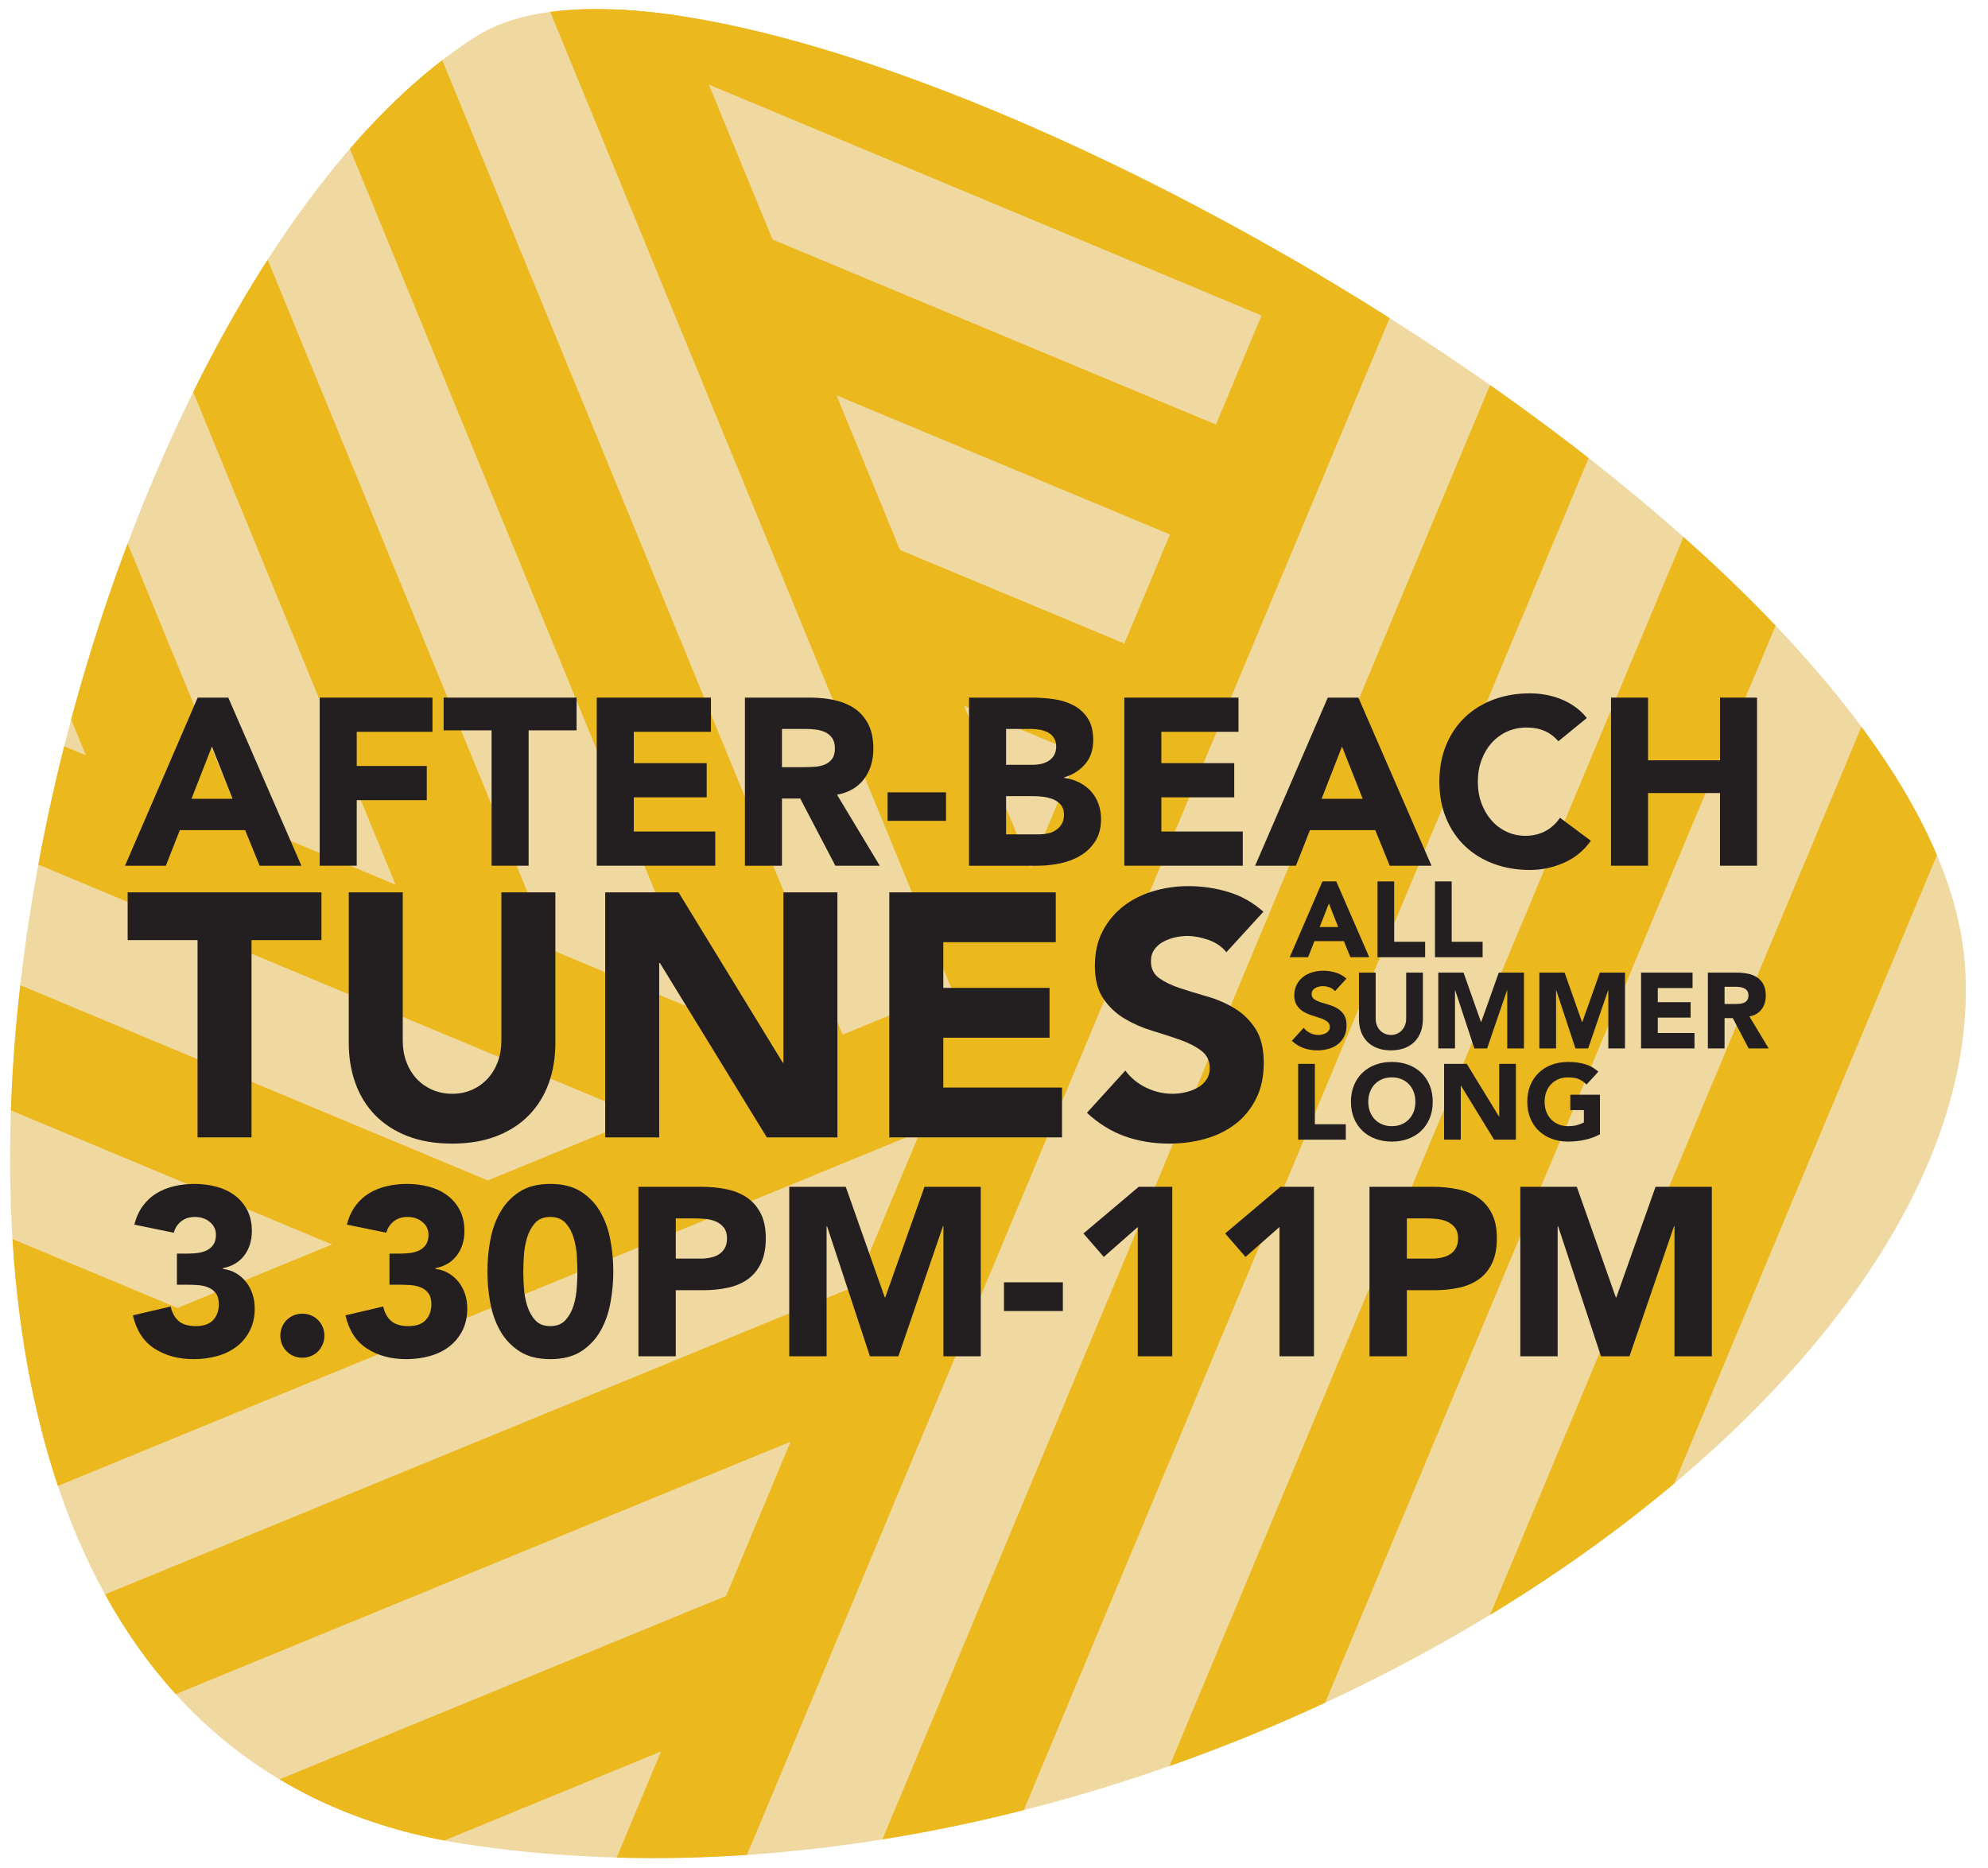 <?xml version="1.0" encoding="UTF-8" standalone="no"?>
<!DOCTYPE svg PUBLIC "-//W3C//DTD SVG 1.1//EN" "http://www.w3.org/Graphics/SVG/1.1/DTD/svg11.dtd">
<svg width="100%" height="100%" viewBox="0 0 298 280" version="1.1" xmlns="http://www.w3.org/2000/svg" xmlns:xlink="http://www.w3.org/1999/xlink" xml:space="preserve" xmlns:serif="http://www.serif.com/" style="fill-rule:evenodd;clip-rule:evenodd;stroke-linejoin:round;stroke-miterlimit:2;">
    <g transform="matrix(1.16,0,0,1.16,-200.899,-85.714)">
        <g transform="matrix(1,0,0,1,234.798,304.598)">
            <path d="M0,-226.049C34.235,-247.617 187.929,-164.523 192.295,-106.188C196.659,-47.855 89.611,21.568 -1.567,7.572C-99.437,-7.451 -57.993,-189.519 0,-226.049" style="fill:rgb(240,216,161);fill-rule:nonzero;"/>
        </g>
        <g>
            <clipPath id="_clip1">
                <path d="M234.798,78.549C176.805,115.079 135.362,297.147 233.231,312.17C324.41,326.166 431.457,256.742 427.093,198.41C423.21,146.523 301.196,75.049 250.177,75.058C243.836,75.06 238.582,76.165 234.798,78.549Z" clip-rule="nonzero"/>
            </clipPath>
            <g clip-path="url(#_clip1)">
                <g transform="matrix(-0.386,0.923,0.923,0.386,527.544,290.81)">
                    <path d="M-125.269,-91.054L63.826,-91.054L48.433,-75.66L-109.874,-75.659L-125.269,-91.054Z" style="fill:rgb(235,184,30);fill-rule:nonzero;"/>
                </g>
                <g transform="matrix(-0.386,0.923,0.923,0.386,520.802,300.808)">
                    <path d="M-167.768,-119.358L82.676,-119.358L67.284,-103.966L-152.371,-103.964L-167.768,-119.358Z" style="fill:rgb(235,184,30);fill-rule:nonzero;"/>
                </g>
                <g transform="matrix(-0.386,0.923,0.923,0.386,514.054,310.802)">
                    <path d="M-210.262,-147.658L101.524,-147.658L86.129,-132.262L-194.868,-132.264L-210.262,-147.658Z" style="fill:rgb(235,184,30);fill-rule:nonzero;"/>
                </g>
                <g transform="matrix(-0.386,0.923,0.923,0.386,507.31,320.798)">
                    <path d="M-252.758,-175.96L120.373,-175.96L104.978,-160.567L-237.362,-160.565L-252.758,-175.96Z" style="fill:rgb(235,184,30);fill-rule:nonzero;"/>
                </g>
                <g transform="matrix(1,0,0,1,430.607,380.511)">
                    <path d="M0,-389.461L-11.436,-384.764L-172.189,0L-152.048,-8.269L3.574,-380.753L0,-389.461Z" style="fill:rgb(235,184,30);fill-rule:nonzero;"/>
                </g>
                <g transform="matrix(-0.386,0.923,0.923,0.386,455.332,337.912)">
                    <path d="M-271.103,-195.945L145.89,-195.945L130.496,-180.55L-286.499,-180.548L-271.103,-195.945Z" style="fill:rgb(235,184,30);fill-rule:nonzero;"/>
                </g>
                <g transform="matrix(-0.925,0.38,0.38,0.925,344.94,78.292)">
                    <path d="M35.223,-48.162L56.994,-48.162L-3.426,12.262L-14.483,1.555L35.223,-48.162Z" style="fill:rgb(235,184,30);fill-rule:nonzero;"/>
                </g>
                <g transform="matrix(1,0,0,1,253.936,116.483)">
                    <path d="M0,-52.884L-5.27,-50.719L0.838,-35.846L86.642,0L88.809,-5.202L92.72,-14.146L0,-52.884Z" style="fill:rgb(235,184,30);fill-rule:nonzero;"/>
                </g>
                <g transform="matrix(0.385,-0.923,-0.923,-0.385,330.738,103.605)">
                    <path d="M-38.765,-14.037L-23.371,-14.037L-23.36,63.672L-38.758,48.278L-38.765,-14.037Z" style="fill:rgb(235,184,30);fill-rule:nonzero;"/>
                </g>
                <g transform="matrix(0.385,-0.923,-0.923,-0.385,322.157,148.602)">
                    <path d="M-24.609,-4.61L-9.213,-4.61L-9.21,42.424L-24.607,27.03L-24.609,-4.61Z" style="fill:rgb(235,184,30);fill-rule:nonzero;"/>
                </g>
                <g transform="matrix(-0.925,0.38,0.38,0.925,274.7,184.863)">
                    <path d="M151.889,-120.071L173.662,-120.071L23.593,30.02L1.906,29.932L151.889,-120.071Z" style="fill:rgb(235,184,30);fill-rule:nonzero;"/>
                </g>
                <g transform="matrix(-0.925,0.38,0.38,0.925,234.808,201.393)">
                    <path d="M152.086,-120.201L173.86,-120.201L23.612,30.058L1.929,29.971L152.086,-120.201Z" style="fill:rgb(235,184,30);fill-rule:nonzero;"/>
                </g>
                <g transform="matrix(0.38,0.925,0.925,-0.38,120.335,115.959)">
                    <path d="M16.859,-107.497L38.63,-107.497L152.743,6.621L152.66,28.306L16.859,-107.497Z" style="fill:rgb(235,184,30);fill-rule:nonzero;"/>
                </g>
                <g transform="matrix(0.38,0.925,0.925,-0.38,127.651,248.535)">
                    <path d="M82.154,-63.91L97.548,-63.91L97.563,112.626L82.169,127.968L82.154,-63.91Z" style="fill:rgb(235,184,30);fill-rule:nonzero;"/>
                </g>
                <g transform="matrix(0.38,0.925,0.925,-0.38,119.391,203.495)">
                    <path d="M96.279,-73.381L111.672,-73.381L111.694,133.709L96.302,149.044L96.279,-73.381Z" style="fill:rgb(235,184,30);fill-rule:nonzero;"/>
                </g>
                <g transform="matrix(0.38,0.925,0.925,-0.38,111.148,158.44)">
                    <path d="M110.422,-82.855L125.821,-82.855L125.81,154.783L110.411,170.117L110.422,-82.855Z" style="fill:rgb(235,184,30);fill-rule:nonzero;"/>
                </g>
                <g transform="matrix(-0.925,0.38,0.38,0.925,323.783,202.544)">
                    <path d="M9.834,-155.06L25.225,-155.06L25.219,4.148L9.829,-11.153L9.834,-155.06Z" style="fill:rgb(235,184,30);fill-rule:nonzero;"/>
                </g>
                <g transform="matrix(-0.925,0.38,0.38,0.925,296.563,202.428)">
                    <path d="M15.367,-144.614L30.758,-144.614L30.762,-6.949L15.367,8.441L15.367,-144.614Z" style="fill:rgb(235,184,30);fill-rule:nonzero;"/>
                </g>
                <g transform="matrix(-0.925,0.38,0.38,0.925,251.582,188.988)">
                    <path d="M9.532,-115.094L24.935,-115.094L24.934,-8.109L9.532,7.293L9.532,-115.094Z" style="fill:rgb(235,184,30);fill-rule:nonzero;"/>
                </g>
                <g transform="matrix(-0.925,0.38,0.38,0.925,206.609,175.538)">
                    <path d="M3.714,-85.569L19.105,-85.569L19.109,-9.256L3.717,6.142L3.714,-85.569Z" style="fill:rgb(235,184,30);fill-rule:nonzero;"/>
                </g>
            </g>
        </g>
        <g transform="matrix(1,0,0,1,198.717,214.691)">
            <path d="M0,-19.319L-9.033,-19.319L-9.033,-25.49L16.009,-25.49L16.009,-19.319L6.975,-19.319L6.975,6.171L0,6.171L0,-19.319Z" style="fill:rgb(35,31,32);fill-rule:nonzero;"/>
        </g>
        <g transform="matrix(1,0,0,1,244.955,202.213)">
            <path d="M0,6.44C0,8.318 -0.284,10.048 -0.849,11.627C-1.416,13.208 -2.258,14.579 -3.377,15.742C-4.494,16.904 -5.889,17.814 -7.558,18.469C-9.227,19.125 -11.151,19.453 -13.326,19.453C-15.532,19.453 -17.471,19.125 -19.14,18.469C-20.809,17.814 -22.202,16.904 -23.321,15.742C-24.44,14.579 -25.282,13.208 -25.847,11.627C-26.414,10.048 -26.698,8.318 -26.698,6.44L-26.698,-13.013L-19.721,-13.013L-19.721,6.172C-19.721,7.156 -19.565,8.065 -19.252,8.9C-18.938,9.735 -18.499,10.458 -17.933,11.069C-17.366,11.68 -16.688,12.157 -15.897,12.5C-15.108,12.843 -14.251,13.014 -13.326,13.014C-12.402,13.014 -11.553,12.843 -10.777,12.5C-10.002,12.157 -9.332,11.68 -8.765,11.069C-8.199,10.458 -7.758,9.735 -7.446,8.9C-7.133,8.065 -6.977,7.156 -6.977,6.172L-6.977,-13.013L0,-13.013L0,6.44Z" style="fill:rgb(35,31,32);fill-rule:nonzero;"/>
        </g>
        <g transform="matrix(1,0,0,1,251.395,220.862)">
            <path d="M0,-31.661L9.48,-31.661L22.942,-9.66L23.03,-9.66L23.03,-31.661L30.007,-31.661L30.007,0L20.885,0L7.066,-22.539L6.977,-22.539L6.977,0L0,0L0,-31.661Z" style="fill:rgb(35,31,32);fill-rule:nonzero;"/>
        </g>
        <g transform="matrix(1,0,0,1,288.109,220.862)">
            <path d="M0,-31.661L21.51,-31.661L21.51,-25.222L6.977,-25.222L6.977,-19.318L20.706,-19.318L20.706,-12.879L6.977,-12.879L6.977,-6.439L22.315,-6.439L22.315,0L0,0L0,-31.661Z" style="fill:rgb(35,31,32);fill-rule:nonzero;"/>
        </g>
        <g transform="matrix(1,0,0,1,331.665,213.124)">
            <path d="M0,-16.187C-0.567,-16.903 -1.333,-17.432 -2.302,-17.775C-3.272,-18.117 -4.189,-18.289 -5.053,-18.289C-5.56,-18.289 -6.081,-18.229 -6.618,-18.11C-7.154,-17.991 -7.661,-17.804 -8.139,-17.551C-8.615,-17.298 -9.003,-16.962 -9.301,-16.545C-9.6,-16.127 -9.748,-15.62 -9.748,-15.025C-9.748,-14.07 -9.39,-13.34 -8.675,-12.833C-7.96,-12.326 -7.058,-11.894 -5.97,-11.536C-4.882,-11.179 -3.711,-10.82 -2.459,-10.463C-1.207,-10.105 -0.037,-9.598 1.051,-8.942C2.139,-8.286 3.041,-7.406 3.756,-6.304C4.473,-5.201 4.83,-3.725 4.83,-1.877C4.83,-0.117 4.502,1.418 3.847,2.729C3.19,4.041 2.303,5.129 1.186,5.994C0.068,6.859 -1.229,7.5 -2.705,7.917C-4.181,8.334 -5.739,8.542 -7.379,8.542C-9.435,8.542 -11.343,8.229 -13.103,7.604C-14.862,6.977 -16.501,5.964 -18.021,4.563L-13.058,-0.893C-12.342,0.061 -11.44,0.8 -10.352,1.32C-9.264,1.842 -8.139,2.103 -6.975,2.103C-6.41,2.103 -5.836,2.036 -5.254,1.902C-4.673,1.767 -4.152,1.566 -3.689,1.298C-3.227,1.03 -2.854,0.687 -2.571,0.269C-2.288,-0.148 -2.146,-0.639 -2.146,-1.206C-2.146,-2.16 -2.512,-2.912 -3.242,-3.464C-3.973,-4.016 -4.889,-4.485 -5.992,-4.873C-7.095,-5.26 -8.288,-5.648 -9.569,-6.036C-10.851,-6.423 -12.044,-6.945 -13.147,-7.601C-14.251,-8.256 -15.167,-9.121 -15.897,-10.195C-16.628,-11.268 -16.993,-12.683 -16.993,-14.443C-16.993,-16.143 -16.657,-17.633 -15.986,-18.915C-15.316,-20.197 -14.422,-21.27 -13.303,-22.135C-12.186,-22.999 -10.896,-23.647 -9.435,-24.08C-7.974,-24.512 -6.468,-24.729 -4.919,-24.729C-3.13,-24.729 -1.401,-24.475 0.269,-23.968C1.939,-23.461 3.445,-22.611 4.786,-21.42L0,-16.187Z" style="fill:rgb(35,31,32);fill-rule:nonzero;"/>
        </g>
        <g transform="matrix(1,0,0,1,344.912,194.73)">
            <path d="M0,-4.095L-1.19,-1.052L1.203,-1.052L0,-4.095ZM-0.831,-6.945L0.954,-6.945L5.216,2.85L2.781,2.85L1.937,0.775L-1.868,0.775L-2.684,2.85L-5.063,2.85L-0.831,-6.945Z" style="fill:rgb(35,31,32);fill-rule:nonzero;"/>
        </g>
        <g transform="matrix(1,0,0,1,351.194,197.58)">
            <path d="M0,-9.795L2.157,-9.795L2.157,-1.992L6.155,-1.992L6.155,0L0,0L0,-9.795Z" style="fill:rgb(35,31,32);fill-rule:nonzero;"/>
        </g>
        <g transform="matrix(1,0,0,1,358.623,197.58)">
            <path d="M0,-9.795L2.157,-9.795L2.157,-1.992L6.155,-1.992L6.155,0L0,0L0,-9.795Z" style="fill:rgb(35,31,32);fill-rule:nonzero;"/>
        </g>
        <g transform="matrix(1,0,0,1,345.7,206.975)">
            <path d="M0,-5.008C-0.175,-5.23 -0.413,-5.393 -0.713,-5.5C-1.012,-5.605 -1.295,-5.658 -1.563,-5.658C-1.72,-5.658 -1.882,-5.64 -2.047,-5.603C-2.213,-5.566 -2.37,-5.508 -2.517,-5.43C-2.666,-5.352 -2.785,-5.248 -2.877,-5.119C-2.97,-4.989 -3.016,-4.833 -3.016,-4.648C-3.016,-4.353 -2.905,-4.128 -2.684,-3.97C-2.463,-3.814 -2.184,-3.68 -1.847,-3.57C-1.51,-3.459 -1.148,-3.348 -0.76,-3.237C-0.373,-3.127 -0.012,-2.97 0.325,-2.767C0.662,-2.564 0.941,-2.292 1.162,-1.951C1.384,-1.609 1.494,-1.153 1.494,-0.581C1.494,-0.037 1.393,0.438 1.19,0.843C0.987,1.25 0.713,1.587 0.368,1.854C0.021,2.121 -0.379,2.32 -0.837,2.448C-1.294,2.578 -1.775,2.642 -2.282,2.642C-2.919,2.642 -3.51,2.545 -4.054,2.351C-4.598,2.158 -5.104,1.845 -5.576,1.411L-4.039,-0.277C-3.817,0.018 -3.539,0.247 -3.203,0.408C-2.866,0.569 -2.517,0.65 -2.158,0.65C-1.982,0.65 -1.805,0.629 -1.625,0.588C-1.445,0.546 -1.284,0.484 -1.141,0.401C-0.998,0.318 -0.882,0.212 -0.795,0.083C-0.707,-0.046 -0.663,-0.198 -0.663,-0.374C-0.663,-0.669 -0.776,-0.901 -1.003,-1.073C-1.229,-1.243 -1.513,-1.388 -1.854,-1.508C-2.195,-1.628 -2.564,-1.748 -2.96,-1.868C-3.357,-1.987 -3.726,-2.149 -4.067,-2.352C-4.408,-2.555 -4.692,-2.823 -4.917,-3.154C-5.144,-3.487 -5.257,-3.925 -5.257,-4.469C-5.257,-4.994 -5.154,-5.455 -4.945,-5.852C-4.738,-6.249 -4.461,-6.58 -4.116,-6.848C-3.77,-7.116 -3.37,-7.316 -2.919,-7.45C-2.467,-7.583 -2.001,-7.65 -1.522,-7.65C-0.969,-7.65 -0.434,-7.572 0.084,-7.416C0.6,-7.258 1.065,-6.996 1.481,-6.627L0,-5.008Z" style="fill:rgb(35,31,32);fill-rule:nonzero;"/>
        </g>
        <g transform="matrix(1,0,0,1,357.058,203.599)">
            <path d="M0,1.992C0,2.573 -0.088,3.108 -0.263,3.597C-0.438,4.086 -0.698,4.51 -1.044,4.87C-1.391,5.23 -1.822,5.511 -2.338,5.714C-2.854,5.916 -3.45,6.018 -4.123,6.018C-4.806,6.018 -5.404,5.916 -5.92,5.714C-6.438,5.511 -6.869,5.23 -7.214,4.87C-7.56,4.51 -7.821,4.086 -7.996,3.597C-8.172,3.108 -8.26,2.573 -8.26,1.992L-8.26,-4.026L-6.101,-4.026L-6.101,1.909C-6.101,2.214 -6.053,2.495 -5.956,2.753C-5.859,3.011 -5.723,3.235 -5.548,3.424C-5.372,3.613 -5.163,3.761 -4.919,3.867C-4.673,3.973 -4.409,4.026 -4.123,4.026C-3.837,4.026 -3.575,3.973 -3.334,3.867C-3.094,3.761 -2.887,3.613 -2.712,3.424C-2.537,3.235 -2.4,3.011 -2.303,2.753C-2.207,2.495 -2.157,2.214 -2.157,1.909L-2.157,-4.026L0,-4.026L0,1.992Z" style="fill:rgb(35,31,32);fill-rule:nonzero;"/>
        </g>
        <g transform="matrix(1,0,0,1,359.05,209.369)">
            <path d="M0,-9.795L3.265,-9.795L5.521,-3.403L5.548,-3.403L7.817,-9.795L11.069,-9.795L11.069,0L8.91,0L8.91,-7.512L8.882,-7.512L6.309,0L4.663,0L2.187,-7.512L2.159,-7.512L2.159,0L0,0L0,-9.795Z" style="fill:rgb(35,31,32);fill-rule:nonzero;"/>
        </g>
        <g transform="matrix(1,0,0,1,372.11,209.369)">
            <path d="M0,-9.795L3.265,-9.795L5.52,-3.403L5.548,-3.403L7.817,-9.795L11.067,-9.795L11.067,0L8.91,0L8.91,-7.512L8.882,-7.512L6.308,0L4.663,0L2.185,-7.512L2.158,-7.512L2.158,0L0,0L0,-9.795Z" style="fill:rgb(35,31,32);fill-rule:nonzero;"/>
        </g>
        <g transform="matrix(1,0,0,1,385.253,209.369)">
            <path d="M0,-9.795L6.654,-9.795L6.654,-7.803L2.159,-7.803L2.159,-5.976L6.405,-5.976L6.405,-3.985L2.159,-3.985L2.159,-1.992L6.904,-1.992L6.904,0L0,0L0,-9.795Z" style="fill:rgb(35,31,32);fill-rule:nonzero;"/>
        </g>
        <g transform="matrix(1,0,0,1,396.043,205.314)">
            <path d="M0,-1.687L1.274,-1.687C1.468,-1.687 1.672,-1.694 1.889,-1.708C2.106,-1.721 2.302,-1.763 2.477,-1.832C2.652,-1.901 2.797,-2.009 2.912,-2.157C3.028,-2.305 3.086,-2.512 3.086,-2.78C3.086,-3.029 3.035,-3.228 2.934,-3.375C2.832,-3.522 2.703,-3.636 2.546,-3.714C2.39,-3.792 2.209,-3.845 2.006,-3.873C1.803,-3.9 1.605,-3.914 1.412,-3.914L0,-3.914L0,-1.687ZM-2.157,-5.741L1.633,-5.741C2.131,-5.741 2.603,-5.692 3.052,-5.595C3.499,-5.498 3.89,-5.337 4.227,-5.111C4.563,-4.885 4.831,-4.581 5.03,-4.198C5.228,-3.815 5.327,-3.338 5.327,-2.766C5.327,-2.074 5.147,-1.487 4.787,-1.002C4.428,-0.518 3.902,-0.212 3.21,-0.082L5.7,4.054L3.113,4.054L1.065,0.139L0,0.139L0,4.054L-2.157,4.054L-2.157,-5.741Z" style="fill:rgb(35,31,32);fill-rule:nonzero;"/>
        </g>
        <g transform="matrix(1,0,0,1,340.942,221.157)">
            <path d="M0,-9.795L2.157,-9.795L2.157,-1.992L6.155,-1.992L6.155,0L0,0L0,-9.795Z" style="fill:rgb(35,31,32);fill-rule:nonzero;"/>
        </g>
        <g transform="matrix(1,0,0,1,350.003,216.26)">
            <path d="M0,0C0,0.461 0.072,0.883 0.214,1.266C0.357,1.649 0.563,1.981 0.829,2.262C1.097,2.544 1.418,2.763 1.791,2.919C2.165,3.076 2.582,3.155 3.044,3.155C3.504,3.155 3.922,3.076 4.295,2.919C4.669,2.763 4.989,2.544 5.257,2.262C5.524,1.981 5.729,1.649 5.873,1.266C6.016,0.883 6.088,0.461 6.088,0C6.088,-0.452 6.016,-0.872 5.873,-1.259C5.729,-1.646 5.524,-1.98 5.257,-2.262C4.989,-2.543 4.669,-2.762 4.295,-2.919C3.922,-3.076 3.504,-3.154 3.044,-3.154C2.582,-3.154 2.165,-3.076 1.791,-2.919C1.418,-2.762 1.097,-2.543 0.829,-2.262C0.563,-1.98 0.357,-1.646 0.214,-1.259C0.072,-0.872 0,-0.452 0,0M-2.241,0C-2.241,-0.784 -2.11,-1.494 -1.847,-2.13C-1.584,-2.767 -1.218,-3.309 -0.747,-3.756C-0.277,-4.204 0.281,-4.547 0.926,-4.787C1.572,-5.026 2.278,-5.146 3.044,-5.146C3.809,-5.146 4.514,-5.026 5.16,-4.787C5.805,-4.547 6.364,-4.204 6.835,-3.756C7.304,-3.309 7.671,-2.767 7.933,-2.13C8.197,-1.494 8.329,-0.784 8.329,0C8.329,0.784 8.197,1.494 7.933,2.13C7.671,2.767 7.304,3.309 6.835,3.756C6.364,4.203 5.805,4.547 5.16,4.787C4.514,5.027 3.809,5.146 3.044,5.146C2.278,5.146 1.572,5.027 0.926,4.787C0.281,4.547 -0.277,4.203 -0.747,3.756C-1.218,3.309 -1.584,2.767 -1.847,2.13C-2.11,1.494 -2.241,0.784 -2.241,0" style="fill:rgb(35,31,32);fill-rule:nonzero;"/>
        </g>
        <g transform="matrix(1,0,0,1,359.797,221.157)">
            <path d="M0,-9.795L2.934,-9.795L7.097,-2.988L7.125,-2.988L7.125,-9.795L9.284,-9.795L9.284,0L6.462,0L2.187,-6.973L2.159,-6.973L2.159,0L0,0L0,-9.795Z" style="fill:rgb(35,31,32);fill-rule:nonzero;"/>
        </g>
        <g transform="matrix(1,0,0,1,379.94,212.054)">
            <path d="M0,8.411C-0.636,8.743 -1.3,8.983 -1.992,9.131C-2.683,9.278 -3.389,9.352 -4.108,9.352C-4.874,9.352 -5.579,9.232 -6.226,8.992C-6.871,8.753 -7.429,8.409 -7.899,7.962C-8.37,7.514 -8.736,6.973 -8.999,6.336C-9.262,5.7 -9.393,4.99 -9.393,4.205C-9.393,3.422 -9.262,2.711 -8.999,2.075C-8.736,1.438 -8.37,0.897 -7.899,0.449C-7.429,0.002 -6.871,-0.341 -6.226,-0.581C-5.579,-0.821 -4.874,-0.941 -4.108,-0.941C-3.325,-0.941 -2.603,-0.847 -1.944,-0.657C-1.284,-0.468 -0.705,-0.143 -0.207,0.318L-1.729,1.978C-2.025,1.674 -2.357,1.444 -2.725,1.286C-3.094,1.13 -3.555,1.052 -4.108,1.052C-4.57,1.052 -4.986,1.13 -5.361,1.286C-5.733,1.444 -6.055,1.663 -6.323,1.944C-6.589,2.225 -6.795,2.559 -6.938,2.946C-7.08,3.334 -7.152,3.754 -7.152,4.205C-7.152,4.667 -7.08,5.088 -6.938,5.471C-6.795,5.854 -6.589,6.186 -6.323,6.468C-6.055,6.749 -5.733,6.968 -5.361,7.125C-4.986,7.282 -4.57,7.36 -4.108,7.36C-3.638,7.36 -3.232,7.307 -2.891,7.201C-2.55,7.095 -2.278,6.986 -2.075,6.876L-2.075,5.285L-3.832,5.285L-3.832,3.293L0,3.293L0,8.411Z" style="fill:rgb(35,31,32);fill-rule:nonzero;"/>
        </g>
        <g transform="matrix(1,0,0,1,196.05,240.517)">
            <path d="M0,-4.64L1.517,-4.64C1.949,-4.64 2.372,-4.671 2.785,-4.733C3.196,-4.795 3.573,-4.913 3.914,-5.088C4.254,-5.264 4.527,-5.511 4.733,-5.831C4.94,-6.151 5.043,-6.568 5.043,-7.084C5.043,-7.744 4.779,-8.29 4.254,-8.723C3.729,-9.157 3.084,-9.373 2.321,-9.373C1.599,-9.373 1,-9.177 0.527,-8.785C0.052,-8.393 -0.257,-7.909 -0.402,-7.332L-5.505,-8.383C-5.258,-9.331 -4.887,-10.141 -4.392,-10.811C-3.897,-11.481 -3.309,-12.023 -2.629,-12.435C-1.948,-12.848 -1.19,-13.152 -0.356,-13.348C0.48,-13.544 1.361,-13.642 2.29,-13.642C3.259,-13.642 4.192,-13.523 5.09,-13.286C5.987,-13.049 6.775,-12.677 7.456,-12.173C8.136,-11.667 8.678,-11.033 9.08,-10.27C9.482,-9.507 9.683,-8.599 9.683,-7.548C9.683,-6.331 9.364,-5.289 8.724,-4.424C8.085,-3.557 7.157,-3.001 5.94,-2.753L5.94,-2.66C6.6,-2.577 7.182,-2.382 7.688,-2.072C8.193,-1.763 8.621,-1.381 8.971,-0.928C9.323,-0.474 9.591,0.042 9.776,0.619C9.961,1.196 10.054,1.805 10.054,2.444C10.054,3.537 9.843,4.496 9.419,5.321C8.997,6.146 8.43,6.831 7.718,7.378C7.007,7.925 6.173,8.332 5.213,8.6C4.254,8.868 3.238,9.002 2.165,9.002C0.207,9.002 -1.479,8.548 -2.891,7.641C-4.304,6.733 -5.238,5.3 -5.691,3.341L-0.804,2.197C-0.638,2.98 -0.304,3.599 0.202,4.052C0.707,4.506 1.454,4.733 2.444,4.733C3.455,4.733 4.202,4.47 4.688,3.944C5.172,3.418 5.414,2.743 5.414,1.918C5.414,1.299 5.285,0.82 5.027,0.48C4.769,0.139 4.434,-0.113 4.022,-0.279C3.609,-0.443 3.145,-0.541 2.63,-0.572C2.114,-0.603 1.599,-0.619 1.083,-0.619L0,-0.619L0,-4.64Z" style="fill:rgb(35,31,32);fill-rule:nonzero;"/>
        </g>
        <g transform="matrix(1,0,0,1,209.414,246.488)">
            <path d="M0,0C0,-0.391 0.072,-0.763 0.216,-1.114C0.361,-1.464 0.561,-1.768 0.82,-2.026C1.077,-2.284 1.381,-2.485 1.732,-2.629C2.082,-2.773 2.453,-2.846 2.846,-2.846C3.238,-2.846 3.608,-2.773 3.959,-2.629C4.31,-2.485 4.614,-2.284 4.872,-2.026C5.13,-1.768 5.33,-1.464 5.475,-1.114C5.619,-0.763 5.692,-0.391 5.692,0C5.692,0.392 5.619,0.763 5.475,1.114C5.33,1.465 5.13,1.769 4.872,2.026C4.614,2.284 4.31,2.485 3.959,2.629C3.608,2.773 3.238,2.846 2.846,2.846C2.453,2.846 2.082,2.773 1.732,2.629C1.381,2.485 1.077,2.284 0.82,2.026C0.561,1.769 0.361,1.465 0.216,1.114C0.072,0.763 0,0.392 0,0" style="fill:rgb(35,31,32);fill-rule:nonzero;"/>
        </g>
        <g transform="matrix(1,0,0,1,223.518,240.517)">
            <path d="M0,-4.64L1.517,-4.64C1.949,-4.64 2.372,-4.671 2.785,-4.733C3.196,-4.795 3.573,-4.913 3.914,-5.088C4.254,-5.264 4.527,-5.511 4.733,-5.831C4.94,-6.151 5.043,-6.568 5.043,-7.084C5.043,-7.744 4.779,-8.29 4.254,-8.723C3.729,-9.157 3.084,-9.373 2.321,-9.373C1.599,-9.373 1,-9.177 0.527,-8.785C0.052,-8.393 -0.257,-7.909 -0.402,-7.332L-5.505,-8.383C-5.258,-9.331 -4.887,-10.141 -4.392,-10.811C-3.897,-11.481 -3.309,-12.023 -2.629,-12.435C-1.948,-12.848 -1.19,-13.152 -0.356,-13.348C0.48,-13.544 1.361,-13.642 2.29,-13.642C3.259,-13.642 4.192,-13.523 5.09,-13.286C5.987,-13.049 6.775,-12.677 7.456,-12.173C8.136,-11.667 8.678,-11.033 9.08,-10.27C9.482,-9.507 9.683,-8.599 9.683,-7.548C9.683,-6.331 9.364,-5.289 8.724,-4.424C8.085,-3.557 7.157,-3.001 5.94,-2.753L5.94,-2.66C6.6,-2.577 7.182,-2.382 7.688,-2.072C8.193,-1.763 8.621,-1.381 8.971,-0.928C9.323,-0.474 9.591,0.042 9.776,0.619C9.961,1.196 10.054,1.805 10.054,2.444C10.054,3.537 9.843,4.496 9.419,5.321C8.997,6.146 8.43,6.831 7.718,7.378C7.007,7.925 6.173,8.332 5.213,8.6C4.254,8.868 3.238,9.002 2.165,9.002C0.207,9.002 -1.479,8.548 -2.891,7.641C-4.304,6.733 -5.238,5.3 -5.691,3.341L-0.804,2.197C-0.638,2.98 -0.304,3.599 0.202,4.052C0.707,4.506 1.454,4.733 2.444,4.733C3.455,4.733 4.202,4.47 4.688,3.944C5.172,3.418 5.414,2.743 5.414,1.918C5.414,1.299 5.285,0.82 5.027,0.48C4.769,0.139 4.434,-0.113 4.022,-0.279C3.609,-0.443 3.145,-0.541 2.63,-0.572C2.114,-0.603 1.599,-0.619 1.083,-0.619L0,-0.619L0,-4.64Z" style="fill:rgb(35,31,32);fill-rule:nonzero;"/>
        </g>
        <g transform="matrix(1,0,0,1,240.812,238.197)">
            <path d="M0,0C0,0.578 0.025,1.268 0.077,2.073C0.129,2.877 0.267,3.65 0.495,4.393C0.722,5.135 1.067,5.765 1.531,6.279C1.994,6.796 2.65,7.053 3.495,7.053C4.32,7.053 4.969,6.796 5.444,6.279C5.918,5.765 6.268,5.135 6.496,4.393C6.722,3.65 6.861,2.877 6.913,2.073C6.965,1.268 6.991,0.578 6.991,0C6.991,-0.577 6.965,-1.268 6.913,-2.073C6.861,-2.877 6.722,-3.65 6.496,-4.393C6.268,-5.135 5.918,-5.764 5.444,-6.279C4.969,-6.795 4.32,-7.053 3.495,-7.053C2.65,-7.053 1.994,-6.795 1.531,-6.279C1.067,-5.764 0.722,-5.135 0.495,-4.393C0.267,-3.65 0.129,-2.877 0.077,-2.073C0.025,-1.268 0,-0.577 0,0M-4.64,0C-4.64,-1.299 -4.522,-2.619 -4.284,-3.959C-4.048,-5.3 -3.625,-6.516 -3.016,-7.61C-2.408,-8.703 -1.578,-9.595 -0.527,-10.286C0.525,-10.977 1.866,-11.322 3.495,-11.322C5.124,-11.322 6.464,-10.977 7.517,-10.286C8.569,-9.595 9.398,-8.703 10.007,-7.61C10.615,-6.516 11.038,-5.3 11.274,-3.959C11.512,-2.619 11.631,-1.299 11.631,0C11.631,1.299 11.512,2.619 11.274,3.959C11.038,5.3 10.615,6.517 10.007,7.61C9.398,8.703 8.569,9.595 7.517,10.286C6.464,10.977 5.124,11.322 3.495,11.322C1.866,11.322 0.525,10.977 -0.527,10.286C-1.578,9.595 -2.408,8.703 -3.016,7.61C-3.625,6.517 -4.048,5.3 -4.284,3.959C-4.522,2.619 -4.64,1.299 -4.64,0" style="fill:rgb(35,31,32);fill-rule:nonzero;"/>
        </g>
        <g transform="matrix(1,0,0,1,260.515,239.868)">
            <path d="M0,-3.341L3.218,-3.341C3.65,-3.341 4.068,-3.382 4.47,-3.464C4.872,-3.547 5.233,-3.686 5.553,-3.882C5.873,-4.078 6.13,-4.346 6.327,-4.686C6.522,-5.027 6.62,-5.455 6.62,-5.97C6.62,-6.527 6.491,-6.976 6.234,-7.316C5.975,-7.656 5.646,-7.919 5.244,-8.105C4.842,-8.29 4.393,-8.409 3.898,-8.461C3.403,-8.512 2.928,-8.538 2.475,-8.538L0,-8.538L0,-3.341ZM-4.826,-12.621L3.311,-12.621C4.444,-12.621 5.517,-12.518 6.527,-12.312C7.538,-12.106 8.419,-11.75 9.173,-11.245C9.925,-10.739 10.523,-10.058 10.967,-9.203C11.41,-8.347 11.631,-7.27 11.631,-5.97C11.631,-4.691 11.426,-3.62 11.013,-2.753C10.6,-1.887 10.034,-1.196 9.312,-0.681C8.589,-0.165 7.734,0.201 6.744,0.417C5.755,0.634 4.681,0.742 3.527,0.742L0,0.742L0,9.28L-4.826,9.28L-4.826,-12.621Z" style="fill:rgb(35,31,32);fill-rule:nonzero;"/>
        </g>
        <g transform="matrix(1,0,0,1,275.179,249.148)">
            <path d="M0,-21.901L7.3,-21.901L12.343,-7.609L12.405,-7.609L17.478,-21.901L24.747,-21.901L24.747,0L19.922,0L19.922,-16.797L19.859,-16.797L14.106,0L10.425,0L4.887,-16.797L4.826,-16.797L4.826,0L0,0L0,-21.901Z" style="fill:rgb(35,31,32);fill-rule:nonzero;"/>
        </g>
        <g transform="matrix(-1,0,0,1,613.462,-359)">
            <rect x="302.926" y="598.589" width="7.61" height="3.712" style="fill:rgb(35,31,32);"/>
        </g>
        <g transform="matrix(1,0,0,1,320.218,243.951)">
            <path d="M0,-11.508L-4.392,-7.641L-7.022,-10.673L0.123,-16.705L4.454,-16.705L4.454,5.197L0,5.197L0,-11.508Z" style="fill:rgb(35,31,32);fill-rule:nonzero;"/>
        </g>
        <g transform="matrix(1,0,0,1,338.531,243.951)">
            <path d="M0,-11.508L-4.393,-7.641L-7.023,-10.673L0.123,-16.705L4.454,-16.705L4.454,5.197L0,5.197L0,-11.508Z" style="fill:rgb(35,31,32);fill-rule:nonzero;"/>
        </g>
        <g transform="matrix(1,0,0,1,354.987,239.868)">
            <path d="M0,-3.341L3.218,-3.341C3.65,-3.341 4.068,-3.382 4.47,-3.464C4.872,-3.547 5.233,-3.686 5.553,-3.882C5.873,-4.078 6.13,-4.346 6.327,-4.686C6.522,-5.027 6.62,-5.455 6.62,-5.97C6.62,-6.527 6.491,-6.976 6.234,-7.316C5.975,-7.656 5.646,-7.919 5.244,-8.105C4.842,-8.29 4.393,-8.409 3.898,-8.461C3.403,-8.512 2.928,-8.538 2.475,-8.538L0,-8.538L0,-3.341ZM-4.826,-12.621L3.311,-12.621C4.444,-12.621 5.517,-12.518 6.527,-12.312C7.538,-12.106 8.419,-11.75 9.173,-11.245C9.925,-10.739 10.523,-10.058 10.967,-9.203C11.41,-8.347 11.631,-7.27 11.631,-5.97C11.631,-4.691 11.426,-3.62 11.013,-2.753C10.6,-1.887 10.034,-1.196 9.312,-0.681C8.589,-0.165 7.734,0.201 6.744,0.417C5.755,0.634 4.681,0.742 3.527,0.742L0,0.742L0,9.28L-4.826,9.28L-4.826,-12.621Z" style="fill:rgb(35,31,32);fill-rule:nonzero;"/>
        </g>
        <g transform="matrix(1,0,0,1,369.65,249.148)">
            <path d="M0,-21.901L7.3,-21.901L12.342,-7.609L12.405,-7.609L17.477,-21.901L24.747,-21.901L24.747,0L19.922,0L19.922,-16.797L19.859,-16.797L14.106,0L10.425,0L4.887,-16.797L4.826,-16.797L4.826,0L0,0L0,-21.901Z" style="fill:rgb(35,31,32);fill-rule:nonzero;"/>
        </g>
        <g transform="matrix(1,0,0,1,200.572,179.437)">
            <path d="M0,-9.081L-2.639,-2.331L2.67,-2.331L0,-9.081ZM-1.84,-15.402L2.116,-15.402L11.566,6.321L6.167,6.321L4.295,1.718L-4.142,1.718L-5.952,6.321L-11.229,6.321L-1.84,-15.402Z" style="fill:rgb(35,31,32);fill-rule:nonzero;"/>
        </g>
        <g transform="matrix(1,0,0,1,214.501,185.757)">
            <path d="M0,-21.722L14.573,-21.722L14.573,-17.304L4.786,-17.304L4.786,-12.886L13.837,-12.886L13.837,-8.468L4.786,-8.468L4.786,0L0,0L0,-21.722Z" style="fill:rgb(35,31,32);fill-rule:nonzero;"/>
        </g>
        <g transform="matrix(1,0,0,1,236.713,181.523)">
            <path d="M0,-13.254L-6.198,-13.254L-6.198,-17.488L10.984,-17.488L10.984,-13.254L4.786,-13.254L4.786,4.234L0,4.234L0,-13.254Z" style="fill:rgb(35,31,32);fill-rule:nonzero;"/>
        </g>
        <g transform="matrix(1,0,0,1,250.304,185.757)">
            <path d="M0,-21.722L14.757,-21.722L14.757,-17.304L4.786,-17.304L4.786,-13.254L14.205,-13.254L14.205,-8.836L4.786,-8.836L4.786,-4.418L15.311,-4.418L15.311,0L0,0L0,-21.722Z" style="fill:rgb(35,31,32);fill-rule:nonzero;"/>
        </g>
        <g transform="matrix(1,0,0,1,274.235,176.768)">
            <path d="M0,-3.743L2.822,-3.743C3.252,-3.743 3.707,-3.758 4.188,-3.789C4.668,-3.819 5.103,-3.912 5.492,-4.065C5.879,-4.219 6.202,-4.459 6.458,-4.786C6.714,-5.113 6.841,-5.573 6.841,-6.167C6.841,-6.719 6.729,-7.158 6.504,-7.486C6.279,-7.812 5.992,-8.063 5.645,-8.238C5.297,-8.411 4.897,-8.529 4.448,-8.591C3.998,-8.652 3.559,-8.682 3.129,-8.682L0,-8.682L0,-3.743ZM-4.786,-12.733L3.62,-12.733C4.725,-12.733 5.772,-12.625 6.764,-12.41C7.757,-12.195 8.626,-11.838 9.373,-11.336C10.119,-10.835 10.712,-10.16 11.152,-9.311C11.592,-8.463 11.812,-7.404 11.812,-6.136C11.812,-4.602 11.412,-3.298 10.615,-2.224C9.817,-1.15 8.651,-0.47 7.117,-0.184L12.64,8.99L6.902,8.99L2.362,0.307L0,0.307L0,8.99L-4.786,8.99L-4.786,-12.733Z" style="fill:rgb(35,31,32);fill-rule:nonzero;"/>
        </g>
        <g transform="matrix(-1,0,0,1,583.323,-485.654)">
            <rect x="287.888" y="661.931" width="7.547" height="3.682" style="fill:rgb(35,31,32);"/>
        </g>
        <g transform="matrix(1,0,0,1,303.197,168.085)">
            <path d="M0,13.623L4.295,13.623C4.663,13.623 5.035,13.582 5.415,13.5C5.793,13.419 6.135,13.275 6.442,13.07C6.75,12.866 6.999,12.6 7.194,12.273C7.388,11.946 7.486,11.547 7.486,11.076C7.486,10.565 7.357,10.151 7.103,9.833C6.847,9.517 6.524,9.277 6.135,9.113C5.747,8.949 5.327,8.836 4.878,8.775C4.428,8.714 4.008,8.683 3.62,8.683L0,8.683L0,13.623ZM0,4.633L3.467,4.633C3.835,4.633 4.198,4.592 4.555,4.511C4.913,4.429 5.236,4.296 5.522,4.112C5.808,3.928 6.039,3.682 6.212,3.376C6.386,3.068 6.474,2.7 6.474,2.271C6.474,1.821 6.376,1.448 6.182,1.151C5.987,0.855 5.737,0.625 5.43,0.46C5.123,0.297 4.775,0.18 4.387,0.108C3.998,0.037 3.62,0.001 3.252,0.001L0,0.001L0,4.633ZM-4.786,-4.05L3.313,-4.05C4.254,-4.05 5.2,-3.983 6.151,-3.85C7.103,-3.716 7.956,-3.451 8.714,-3.052C9.47,-2.653 10.083,-2.096 10.554,-1.38C11.024,-0.664 11.26,0.287 11.26,1.474C11.26,2.7 10.916,3.718 10.231,4.526C9.545,5.334 8.641,5.912 7.517,6.26L7.517,6.321C8.232,6.423 8.882,6.622 9.465,6.919C10.047,7.216 10.549,7.594 10.968,8.054C11.387,8.515 11.71,9.051 11.934,9.665C12.159,10.279 12.272,10.933 12.272,11.629C12.272,12.774 12.027,13.73 11.536,14.497C11.045,15.264 10.411,15.883 9.633,16.353C8.856,16.824 7.981,17.162 7.01,17.366C6.039,17.57 5.073,17.673 4.111,17.673L-4.786,17.673L-4.786,-4.05Z" style="fill:rgb(35,31,32);fill-rule:nonzero;"/>
        </g>
        <g transform="matrix(1,0,0,1,318.476,185.757)">
            <path d="M0,-21.722L14.757,-21.722L14.757,-17.304L4.786,-17.304L4.786,-13.254L14.205,-13.254L14.205,-8.836L4.786,-8.836L4.786,-4.418L15.309,-4.418L15.309,0L0,0L0,-21.722Z" style="fill:rgb(35,31,32);fill-rule:nonzero;"/>
        </g>
        <g transform="matrix(1,0,0,1,346.609,179.437)">
            <path d="M0,-9.081L-2.639,-2.331L2.67,-2.331L0,-9.081ZM-1.84,-15.402L2.116,-15.402L11.566,6.321L6.167,6.321L4.295,1.718L-4.142,1.718L-5.952,6.321L-11.229,6.321L-1.84,-15.402Z" style="fill:rgb(35,31,32);fill-rule:nonzero;"/>
        </g>
        <g transform="matrix(1,0,0,1,374.56,180.112)">
            <path d="M0,-10.432C-0.471,-11.004 -1.048,-11.444 -1.734,-11.751C-2.419,-12.058 -3.211,-12.211 -4.112,-12.211C-5.012,-12.211 -5.845,-12.037 -6.612,-11.69C-7.379,-11.342 -8.043,-10.856 -8.606,-10.232C-9.169,-9.608 -9.609,-8.867 -9.925,-8.008C-10.242,-7.149 -10.401,-6.218 -10.401,-5.216C-10.401,-4.193 -10.242,-3.257 -9.925,-2.408C-9.609,-1.56 -9.174,-0.823 -8.622,-0.2C-8.069,0.424 -7.42,0.91 -6.673,1.258C-5.927,1.606 -5.124,1.779 -4.265,1.779C-3.283,1.779 -2.414,1.575 -1.657,1.165C-0.901,0.757 -0.276,0.184 0.215,-0.553L4.204,2.423C3.283,3.712 2.116,4.663 0.706,5.277C-0.706,5.89 -2.159,6.197 -3.652,6.197C-5.349,6.197 -6.914,5.931 -8.346,5.4C-9.778,4.868 -11.014,4.107 -12.057,3.114C-13.101,2.122 -13.914,0.92 -14.497,-0.491C-15.08,-1.902 -15.372,-3.477 -15.372,-5.216C-15.372,-6.954 -15.08,-8.529 -14.497,-9.941C-13.914,-11.352 -13.101,-12.554 -12.057,-13.545C-11.014,-14.537 -9.778,-15.3 -8.346,-15.832C-6.914,-16.363 -5.349,-16.629 -3.652,-16.629C-3.037,-16.629 -2.399,-16.573 -1.734,-16.461C-1.069,-16.348 -0.414,-16.169 0.23,-15.923C0.874,-15.678 1.493,-15.351 2.086,-14.942C2.679,-14.532 3.211,-14.031 3.682,-13.439L0,-10.432Z" style="fill:rgb(35,31,32);fill-rule:nonzero;"/>
        </g>
        <g transform="matrix(1,0,0,1,381.371,185.757)">
            <path d="M0,-21.722L4.786,-21.722L4.786,-13.622L14.082,-13.622L14.082,-21.722L18.868,-21.722L18.868,0L14.082,0L14.082,-9.388L4.786,-9.388L4.786,0L0,0L0,-21.722Z" style="fill:rgb(35,31,32);fill-rule:nonzero;"/>
        </g>
    </g>
</svg>
